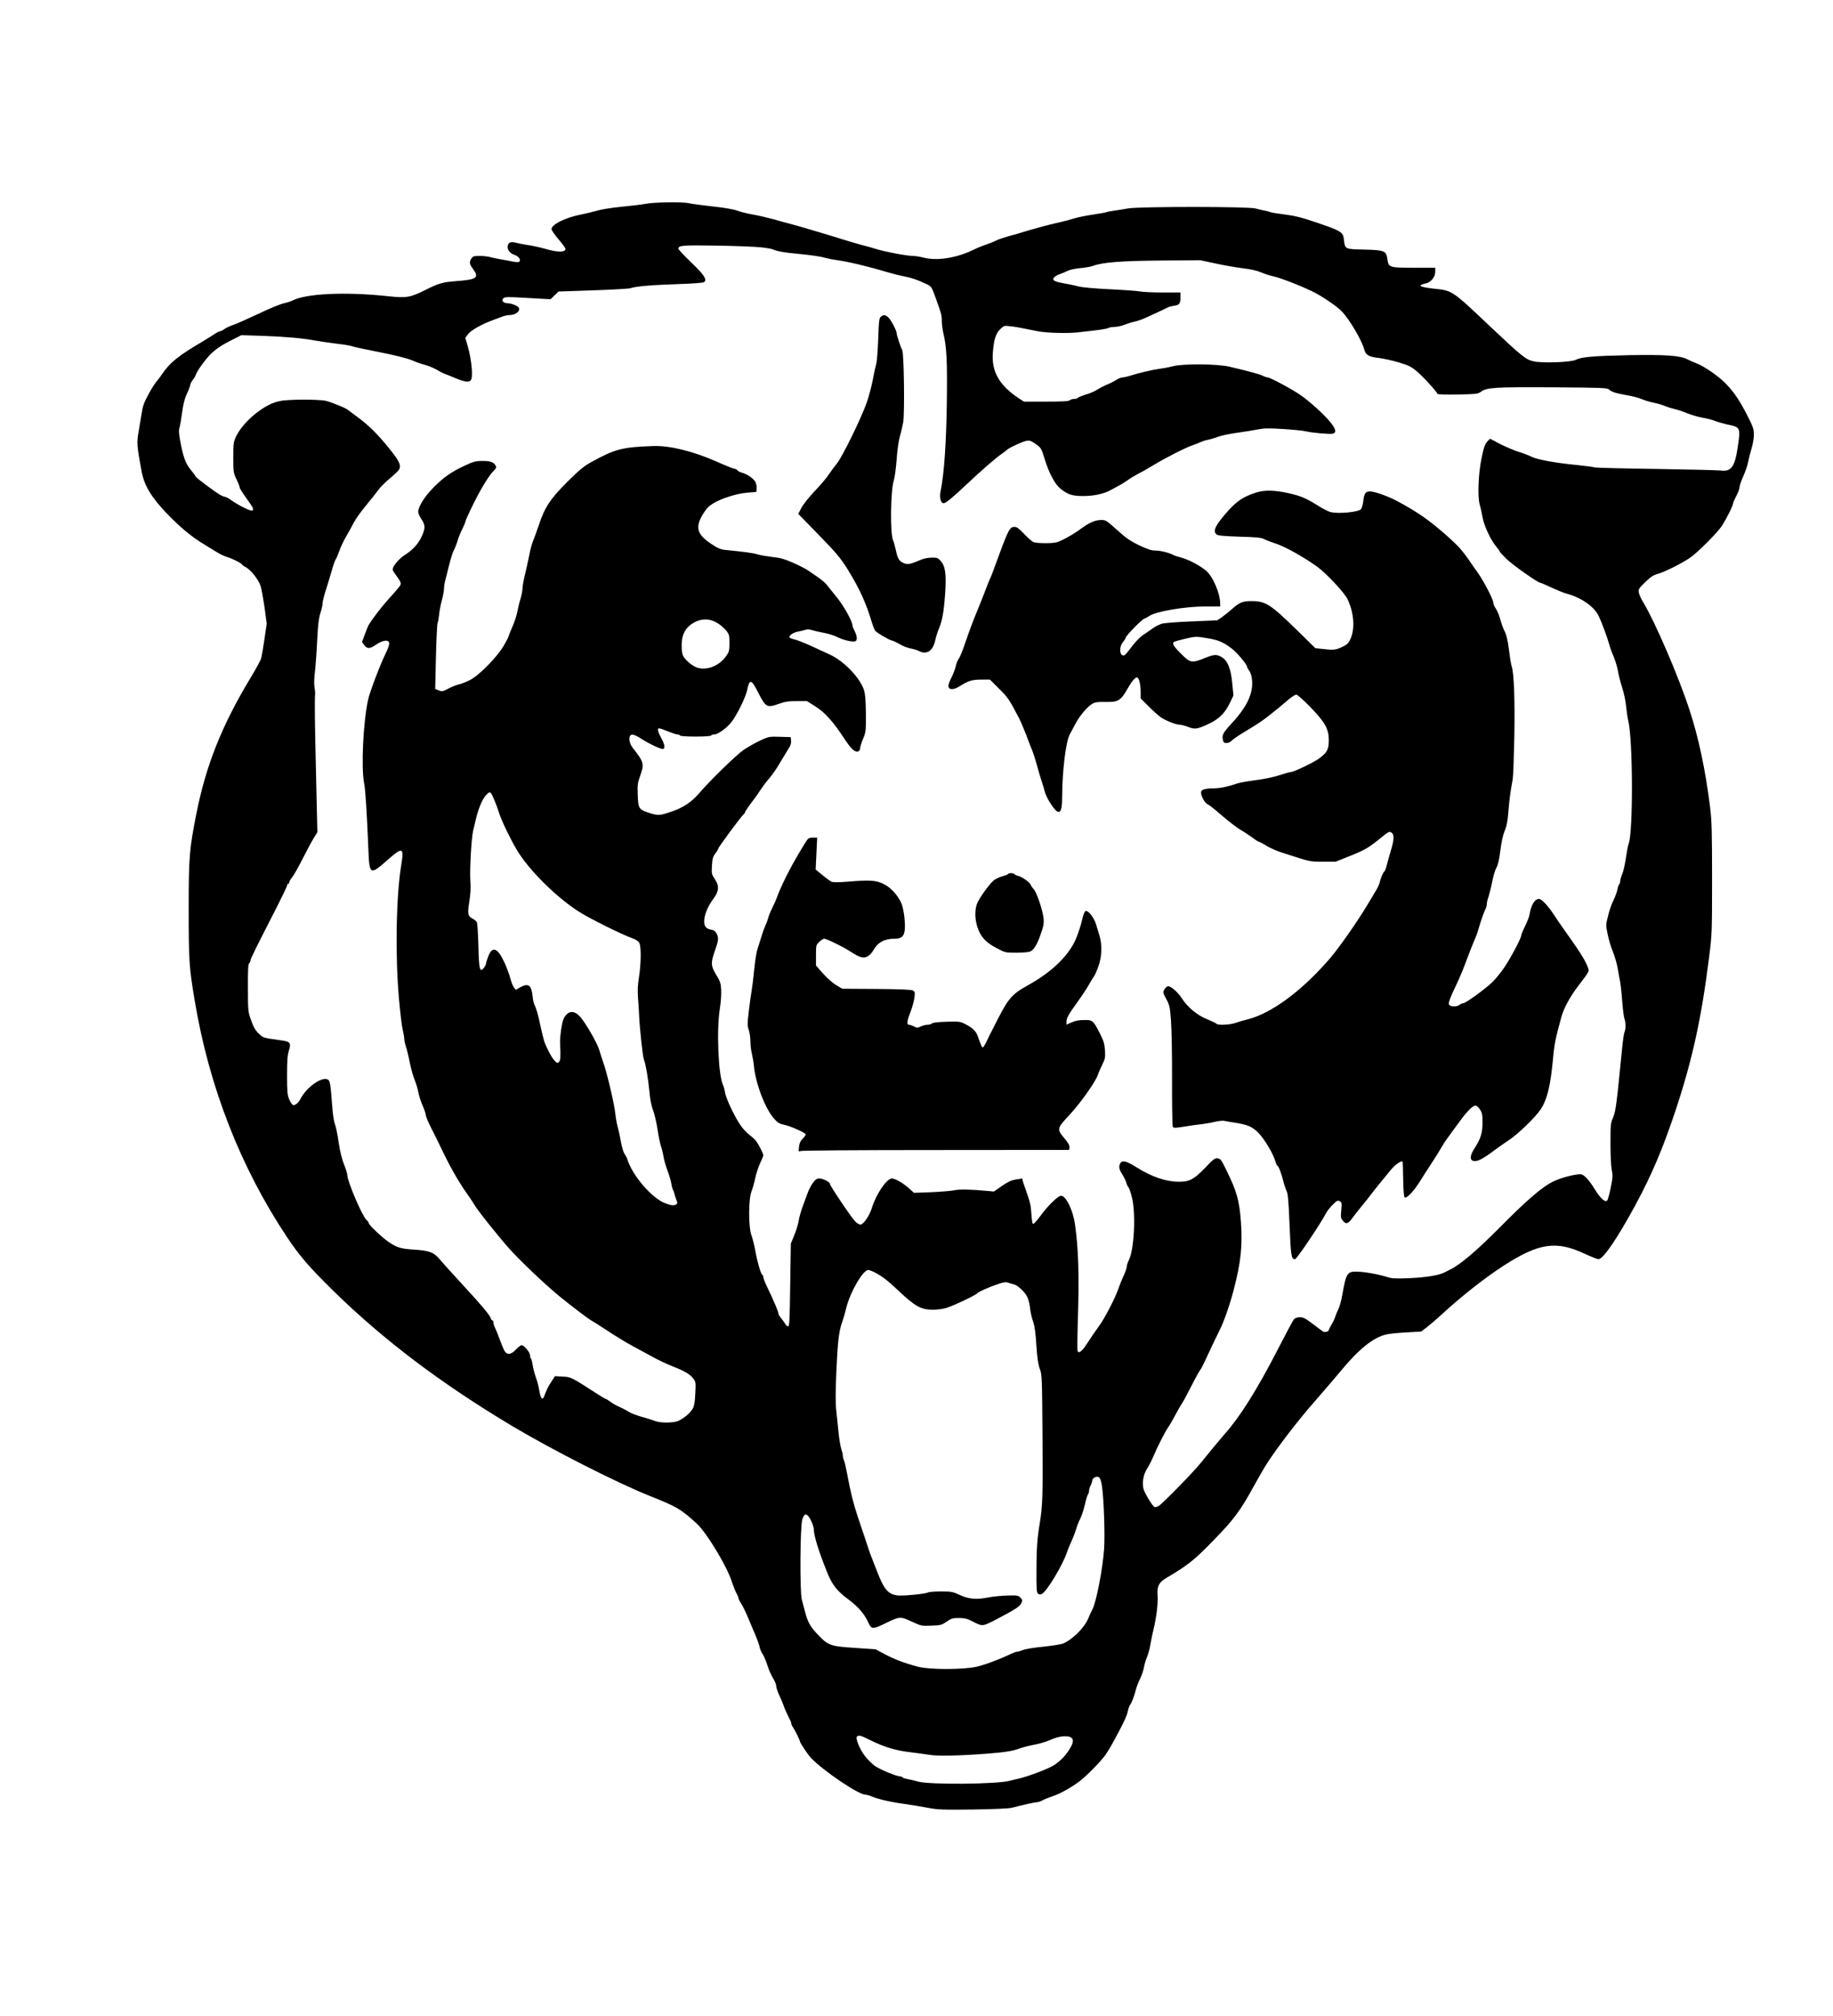 <?xml version="1.0" encoding="UTF-8" standalone="yes"?>
<svg version="1.0" xmlns="http://www.w3.org/2000/svg" width="1364pt" height="1500pt" viewBox="0 0 1705 1875" preserveAspectRatio="xMidYMid meet">
  <g transform="translate(0,1875) scale(0.1,-0.1)" fill="#000000" stroke="none">
    <path d="M6000 16854 c-41 -8 -145 -20 -230 -28 -87 -9 -182 -24 -216 -35 -34
-10 -99 -26 -145 -35 -147 -28 -279 -93 -279 -137 0 -9 29 -52 65 -94 36 -42
65 -82 65 -89 0 -34 -70 -34 -185 -1 -48 14 -122 30 -164 36 -42 6 -93 16
-114 22 -45 13 -70 2 -75 -32 -5 -32 22 -68 63 -81 39 -13 63 -46 46 -63 -7
-7 -27 -7 -68 2 -32 6 -83 16 -113 21 -30 5 -71 13 -90 19 -19 6 -63 11 -97
11 -53 0 -64 -3 -77 -22 -22 -31 -20 -54 8 -91 68 -91 47 -107 -159 -122 -116
-9 -158 -21 -275 -80 -145 -72 -177 -78 -347 -60 -397 43 -765 26 -893 -40
-16 -8 -53 -20 -82 -26 -29 -6 -136 -50 -238 -99 -102 -48 -208 -95 -237 -104
-28 -10 -63 -26 -77 -37 -13 -10 -30 -19 -38 -19 -7 0 -36 -15 -63 -33 -28
-18 -76 -49 -109 -68 -215 -126 -296 -191 -367 -296 -18 -27 -42 -59 -55 -73
-13 -14 -46 -67 -74 -119 -42 -78 -53 -108 -64 -185 -8 -50 -20 -120 -26 -156
-19 -106 -18 -128 26 -369 25 -137 90 -245 245 -406 124 -127 226 -211 342
-280 31 -19 83 -51 114 -70 32 -20 76 -40 98 -46 43 -12 135 -58 135 -68 0 -4
16 -15 35 -25 50 -27 122 -119 140 -179 8 -27 24 -117 36 -198 l20 -149 -21
-142 c-11 -78 -25 -158 -30 -178 -5 -20 -52 -106 -104 -191 -263 -437 -411
-808 -500 -1259 -65 -330 -71 -397 -71 -885 0 -483 4 -539 56 -850 133 -799
424 -1546 856 -2196 116 -175 209 -283 434 -504 467 -457 1002 -862 1667
-1259 375 -223 967 -524 1272 -646 260 -104 289 -121 441 -259 90 -83 274
-385 323 -531 13 -41 34 -93 45 -115 12 -21 21 -44 21 -51 0 -6 11 -27 24 -47
13 -19 41 -75 61 -124 21 -48 53 -124 71 -168 19 -44 37 -95 40 -114 4 -19 17
-49 29 -66 12 -18 32 -65 44 -105 13 -40 36 -93 52 -118 16 -25 29 -57 29 -71
0 -15 13 -53 28 -86 16 -33 35 -78 42 -100 7 -22 26 -64 41 -94 16 -30 29 -60
29 -68 0 -8 8 -27 19 -41 17 -25 61 -115 61 -125 0 -13 75 -126 103 -155 116
-121 443 -342 506 -342 11 0 35 -6 53 -14 62 -27 183 -55 303 -71 66 -9 167
-26 225 -37 95 -18 135 -19 420 -16 190 3 333 9 360 16 113 29 217 52 235 52
11 0 36 8 55 19 19 10 64 28 100 40 67 22 184 89 253 145 72 58 192 182 232
240 34 50 54 85 121 211 53 100 75 148 84 190 6 27 16 56 23 63 14 18 35 71
52 137 7 28 25 74 39 102 15 29 31 77 36 105 5 29 18 73 29 98 11 25 25 77 31
115 7 39 20 104 30 145 27 109 43 245 37 317 -6 81 13 118 81 158 203 120 262
167 442 353 190 195 247 273 369 495 45 82 102 181 127 219 99 153 290 402
441 573 87 100 197 228 244 285 166 202 304 313 424 340 28 7 112 15 187 19
l137 8 53 40 c29 23 96 80 148 128 177 163 399 337 570 447 326 209 485 232
749 109 60 -28 118 -51 129 -51 45 0 177 195 347 509 148 275 252 519 366 861
158 474 244 861 316 1435 27 215 28 231 28 735 0 435 -3 538 -18 660 -43 347
-107 650 -193 911 -100 307 -322 822 -430 999 -18 30 -37 70 -40 88 -6 31 -2
38 58 97 54 52 76 67 124 80 62 18 218 96 294 148 70 48 248 226 293 292 43
65 107 191 107 212 0 8 14 39 30 70 17 31 30 67 30 81 0 13 16 60 35 102 20
43 40 104 46 136 6 31 20 87 31 123 12 36 21 93 22 126 0 54 -6 72 -58 175
-73 143 -122 217 -200 299 -67 70 -202 164 -276 192 -26 10 -65 27 -86 38 -67
35 -207 44 -544 38 -332 -7 -441 -17 -492 -43 -43 -23 -313 -33 -395 -14 -69
15 -110 48 -395 317 -364 345 -357 340 -526 358 -142 16 -165 30 -78 50 46 10
86 60 86 106 l0 39 -198 0 c-231 0 -236 2 -247 80 -11 78 -26 84 -217 89 -181
4 -177 2 -188 96 -7 66 -26 78 -252 155 -145 49 -208 64 -302 76 -66 8 -124
18 -130 21 -6 4 -28 10 -51 14 -22 4 -60 13 -85 20 -65 19 -1071 19 -1185 1
-44 -8 -105 -17 -137 -22 -31 -4 -60 -10 -65 -13 -4 -3 -60 -12 -123 -22 -63
-9 -143 -25 -177 -36 -34 -11 -110 -31 -170 -44 -59 -13 -169 -42 -243 -64
-74 -23 -167 -50 -207 -60 -39 -11 -89 -28 -110 -39 -21 -11 -63 -27 -93 -37
-30 -10 -77 -29 -105 -43 -160 -80 -346 -111 -473 -78 -35 9 -80 16 -101 16
-57 0 -257 38 -341 64 -41 13 -97 29 -125 35 -27 7 -106 30 -175 51 -155 49
-415 126 -495 147 -33 8 -105 28 -160 44 -55 15 -142 35 -193 44 -52 9 -116
25 -144 36 -32 12 -115 27 -228 39 -98 11 -198 24 -222 30 -62 14 -320 10
-408 -6z m1078 -404 c50 -5 100 -14 110 -19 32 -16 111 -31 229 -41 128 -12
221 -26 268 -40 17 -5 64 -14 105 -20 93 -12 298 -61 445 -106 61 -18 139 -38
175 -44 66 -12 129 -34 210 -73 44 -21 46 -25 83 -127 55 -152 57 -160 57
-215 0 -27 7 -77 14 -110 32 -134 38 -261 33 -648 -5 -375 -25 -666 -58 -825
-12 -60 1 -112 29 -112 19 0 80 50 218 180 129 122 269 244 324 281 21 14 45
33 53 41 9 8 54 31 100 51 95 41 102 41 173 -11 36 -26 43 -39 67 -118 41
-137 97 -244 149 -287 69 -56 110 -70 213 -70 103 0 198 21 265 60 25 14 59
33 75 41 17 8 50 30 75 47 25 18 68 44 97 59 29 14 94 51 145 82 108 66 305
166 363 184 22 7 52 19 68 27 15 7 46 18 70 22 23 5 67 18 97 29 31 12 110 28
175 37 66 9 153 23 193 31 61 12 102 13 240 4 92 -6 185 -15 207 -21 56 -14
226 -29 253 -22 36 9 27 46 -27 111 -61 73 -190 190 -273 247 -79 55 -284 165
-306 165 -9 0 -30 7 -45 15 -27 14 -121 40 -307 84 -115 28 -442 30 -535 4
-33 -9 -87 -19 -120 -23 -62 -8 -196 -39 -276 -65 -26 -8 -56 -15 -68 -15 -12
0 -39 -11 -61 -25 -22 -14 -62 -34 -89 -44 -26 -11 -64 -31 -84 -44 -20 -14
-68 -35 -106 -46 -39 -12 -73 -26 -76 -31 -3 -6 -19 -10 -34 -10 -15 0 -33 -6
-39 -12 -10 -10 -68 -13 -221 -13 l-207 0 -45 29 c-184 122 -257 249 -244 425
9 122 27 180 69 220 34 33 37 34 93 27 32 -3 92 -13 133 -22 41 -8 95 -19 120
-24 80 -16 272 -22 375 -11 209 23 266 31 285 41 10 5 37 10 59 10 22 0 63 9
91 20 28 11 72 25 98 30 26 6 70 21 97 34 28 13 82 38 120 55 39 18 78 37 88
42 10 6 35 12 54 15 52 6 63 20 63 75 l0 49 -164 0 c-90 0 -186 4 -214 10 -27
5 -154 14 -280 20 -141 7 -253 17 -289 26 -32 9 -93 22 -137 29 -94 17 -114
30 -90 56 9 10 33 24 53 30 20 7 52 20 71 30 19 10 71 21 115 25 44 4 98 13
120 21 93 34 262 47 635 50 l365 3 140 -30 c77 -17 192 -37 255 -45 76 -9 134
-22 170 -38 30 -13 82 -30 115 -37 72 -15 305 -108 395 -157 91 -50 199 -126
239 -167 72 -74 187 -268 210 -354 15 -55 40 -70 142 -82 46 -6 130 -25 186
-42 85 -26 112 -39 160 -80 60 -50 193 -196 193 -211 0 -5 84 -8 188 -6 177 4
189 5 219 27 55 39 129 43 665 40 457 -3 508 -5 524 -20 27 -24 60 -34 164
-53 52 -8 114 -25 139 -36 25 -11 76 -27 113 -34 38 -8 85 -22 105 -31 21 -9
63 -22 93 -29 30 -7 83 -25 118 -40 34 -14 97 -32 140 -40 42 -7 95 -21 116
-30 22 -9 72 -23 110 -32 126 -26 127 -27 100 -210 -27 -184 -60 -230 -156
-219 -29 4 -303 10 -609 15 -306 4 -560 11 -566 14 -6 4 -78 13 -161 22 -208
20 -375 51 -430 79 -26 13 -78 33 -117 44 -38 12 -114 44 -168 71 l-97 51 -21
-21 c-27 -27 -37 -56 -60 -169 -28 -139 -36 -350 -16 -420 9 -30 21 -84 27
-120 13 -77 75 -210 125 -270 19 -23 35 -45 35 -49 0 -4 28 -35 63 -69 57 -56
292 -222 315 -222 5 0 52 -20 103 -44 52 -24 114 -50 139 -56 140 -38 258
-120 301 -210 28 -58 77 -191 95 -255 9 -33 29 -89 45 -125 15 -36 32 -94 38
-127 5 -34 23 -104 39 -155 17 -51 33 -129 37 -173 4 -44 13 -105 20 -135 44
-175 47 -1037 4 -1147 -6 -15 -17 -75 -26 -133 -8 -58 -23 -125 -34 -149 -10
-24 -19 -54 -19 -67 0 -12 -4 -25 -9 -28 -5 -4 -12 -24 -16 -46 -4 -22 -20
-67 -36 -100 -17 -32 -40 -98 -51 -146 -22 -85 -22 -88 -4 -173 9 -47 31 -120
48 -161 17 -41 37 -109 44 -150 7 -41 17 -97 23 -125 5 -27 15 -111 20 -186 6
-75 15 -148 21 -163 13 -34 13 -102 0 -125 -5 -10 -16 -88 -24 -172 -49 -501
-57 -561 -81 -620 -24 -55 -25 -69 -25 -246 0 -107 5 -212 12 -245 11 -51 9
-71 -10 -165 -12 -59 -27 -112 -33 -118 -19 -19 -63 20 -115 105 -55 90 -103
140 -133 140 -59 0 -185 -34 -256 -69 -104 -51 -248 -176 -510 -441 -192 -194
-356 -334 -443 -375 -20 -10 -48 -24 -62 -31 -50 -25 -179 -45 -326 -51 -125
-5 -159 -3 -201 11 -74 24 -209 49 -280 50 -92 2 -102 -13 -138 -219 -9 -49
-24 -106 -34 -125 -10 -19 -24 -53 -31 -75 -7 -22 -24 -57 -37 -77 -12 -21
-23 -42 -23 -47 0 -14 -37 -24 -52 -15 -7 5 -50 36 -96 71 -68 52 -89 63 -121
63 -24 0 -44 -7 -55 -18 -9 -11 -78 -140 -154 -288 -186 -361 -345 -616 -486
-775 -50 -57 -143 -169 -223 -269 -69 -87 -356 -380 -394 -404 -14 -9 -32 -14
-40 -11 -19 7 -94 132 -103 170 -15 61 0 137 39 196 13 20 36 65 51 100 38 91
113 238 139 274 12 16 43 70 69 119 26 48 52 93 57 100 5 6 20 31 33 56 79
154 129 247 140 260 7 8 25 42 40 75 56 120 118 251 143 300 36 70 94 236 127
365 68 259 84 411 69 632 -15 202 -38 287 -132 478 -50 104 -59 115 -85 118
-25 3 -40 -8 -115 -87 -103 -107 -146 -131 -241 -131 -125 0 -255 44 -401 136
-91 57 -132 67 -149 35 -16 -31 -12 -54 20 -104 16 -26 33 -59 36 -75 4 -15
12 -34 20 -42 7 -8 22 -52 33 -97 37 -146 21 -486 -29 -582 -11 -22 -20 -51
-20 -63 0 -13 -14 -52 -31 -88 -17 -36 -39 -92 -50 -125 -25 -73 -123 -263
-168 -325 -43 -60 -95 -135 -132 -193 -37 -56 -66 -76 -76 -51 -3 9 -2 143 3
298 13 407 5 657 -27 881 -18 129 -84 265 -129 265 -28 0 -124 -93 -192 -187
-39 -53 -65 -80 -71 -74 -5 5 -11 49 -14 98 -4 70 -13 110 -44 195 -21 59 -39
112 -39 118 0 5 -1 10 -2 10 -2 0 -29 -4 -60 -9 -44 -8 -74 -22 -130 -61 l-73
-51 -65 6 c-152 14 -254 16 -302 6 -27 -6 -123 -14 -213 -18 l-164 -6 -51 46
c-53 47 -123 87 -155 87 -47 0 -146 -145 -185 -273 -22 -71 -75 -150 -104
-155 -10 -2 -31 9 -48 25 -33 31 -238 335 -238 352 0 18 -63 51 -97 51 -27 0
-38 -8 -62 -41 -17 -22 -37 -62 -46 -87 -9 -26 -30 -82 -46 -124 -16 -42 -34
-105 -40 -139 -5 -34 -24 -97 -42 -138 l-31 -76 -6 -385 c-4 -320 -7 -385 -19
-385 -8 0 -19 9 -25 20 -6 11 -23 35 -38 53 -16 18 -28 40 -28 49 0 16 -47
126 -106 248 -19 39 -34 78 -34 87 0 9 -4 20 -10 23 -14 9 -47 123 -65 226 -9
50 -25 113 -35 140 -29 74 -29 335 0 409 11 28 27 84 35 125 9 41 29 103 45
137 17 35 30 68 30 74 0 15 -39 93 -63 127 -11 16 -38 42 -60 58 -23 16 -59
53 -80 82 -53 69 -145 260 -153 317 -4 25 -11 54 -17 65 -45 86 -64 513 -31
718 9 56 14 133 12 171 -3 62 -9 80 -46 140 -51 85 -52 110 -12 226 34 95 36
119 15 159 -10 20 -25 31 -49 35 -49 9 -66 30 -66 80 0 55 33 137 83 204 55
73 59 121 17 185 -31 46 -32 51 -28 126 4 65 9 84 31 113 15 19 27 40 27 45 0
12 215 303 236 319 8 6 14 16 14 21 0 5 25 43 56 84 32 41 73 99 92 129 19 30
55 77 80 105 24 27 69 92 99 145 31 52 67 111 80 132 17 25 23 47 21 70 l-3
33 -102 3 c-99 3 -103 2 -185 -36 -45 -21 -114 -61 -153 -87 -70 -49 -312
-285 -413 -403 -71 -82 -148 -134 -260 -171 -108 -37 -122 -37 -206 -10 -94
31 -100 41 -104 166 -4 94 -1 113 23 180 39 107 34 128 -69 257 -39 50 -43
119 -8 124 14 2 47 -12 85 -37 79 -51 193 -104 207 -96 18 11 11 47 -20 102
-16 29 -30 62 -30 74 0 23 6 22 104 -17 33 -13 67 -24 77 -24 10 0 21 -4 24
-10 4 -6 63 -10 145 -10 82 0 141 4 145 10 3 6 16 10 29 10 32 0 109 54 154
108 51 61 136 232 151 302 23 111 39 107 106 -26 66 -130 80 -138 185 -101 62
22 93 27 171 27 l95 0 79 -50 c90 -57 165 -141 271 -303 63 -95 97 -126 128
-114 9 4 16 15 16 26 0 12 12 51 27 88 27 65 28 75 27 233 -1 123 -5 179 -17
220 -34 113 -186 272 -317 332 -36 17 -117 54 -180 83 -63 29 -132 55 -152 59
-21 4 -40 12 -44 18 -10 15 34 46 76 54 19 3 50 10 68 16 23 7 42 6 65 -2 18
-6 66 -17 109 -25 42 -8 99 -25 127 -40 56 -28 142 -48 166 -39 21 8 19 47 -5
94 -11 22 -20 44 -20 50 0 39 -79 182 -143 261 -40 49 -82 102 -95 119 -13 16
-47 46 -75 66 -29 19 -71 49 -94 65 -24 17 -89 50 -145 75 -81 35 -121 47
-193 54 -49 6 -111 16 -137 24 -41 13 -122 24 -304 42 -41 4 -69 16 -130 57
-131 87 -149 152 -77 273 33 54 55 77 96 102 80 48 219 92 317 100 l85 7 3 32
c2 17 -4 45 -12 62 -17 31 -81 75 -128 86 -15 4 -32 13 -39 21 -6 8 -18 14
-26 14 -9 0 -86 31 -172 69 -212 94 -431 148 -581 143 -292 -10 -357 -26 -585
-152 -64 -35 -108 -72 -221 -184 -157 -158 -206 -231 -263 -402 -17 -50 -39
-112 -50 -138 -11 -25 -28 -83 -36 -129 -9 -45 -27 -127 -40 -182 -14 -56 -25
-117 -25 -137 0 -20 -9 -64 -19 -99 -11 -35 -24 -90 -30 -122 -6 -31 -26 -94
-46 -138 -19 -44 -35 -84 -35 -88 0 -5 -19 -42 -42 -82 -61 -107 -232 -281
-318 -324 -36 -18 -81 -36 -100 -39 -19 -4 -62 -21 -96 -38 -57 -30 -63 -31
-94 -18 l-32 13 7 301 c4 166 11 306 15 311 4 6 10 39 14 75 3 36 15 98 26
138 11 39 20 89 20 110 0 21 7 62 16 92 8 30 24 93 35 138 11 46 29 102 40
124 12 23 28 64 36 92 8 28 28 77 44 108 16 32 29 64 29 71 0 7 34 82 76 166
74 149 145 264 191 308 19 19 22 27 13 43 -17 32 -51 44 -125 43 -62 0 -82 -6
-168 -46 -126 -59 -203 -115 -297 -213 -76 -80 -130 -169 -130 -214 0 -14 14
-45 30 -69 37 -55 38 -82 1 -163 -29 -65 -84 -124 -158 -171 -42 -27 -89 -77
-106 -114 -7 -17 -6 -28 7 -45 66 -91 69 -98 59 -121 -6 -12 -50 -64 -98 -116
-70 -77 -153 -183 -197 -255 -4 -6 -19 -44 -34 -84 l-27 -73 20 -27 c28 -38
52 -38 111 3 66 45 122 49 122 10 0 -14 -14 -53 -30 -86 -48 -94 -152 -367
-167 -439 -45 -209 -65 -629 -36 -775 12 -58 25 -268 39 -608 10 -248 14 -250
184 -100 135 119 149 113 122 -52 -48 -291 -57 -842 -21 -1245 11 -124 26
-251 34 -283 8 -32 15 -71 15 -87 0 -15 7 -47 15 -70 8 -24 25 -91 36 -149 12
-58 32 -132 46 -164 13 -33 29 -84 34 -115 6 -32 24 -87 40 -124 16 -36 29
-75 29 -87 0 -11 20 -59 44 -108 25 -48 81 -162 125 -253 71 -147 154 -289
238 -404 15 -22 34 -51 42 -65 26 -48 228 -302 335 -421 105 -116 325 -324
462 -437 113 -92 267 -209 294 -223 14 -7 82 -50 151 -96 69 -46 173 -109 230
-140 57 -31 143 -78 192 -104 48 -27 129 -65 180 -85 118 -47 166 -75 196
-116 23 -30 24 -37 18 -141 -4 -86 -10 -115 -27 -143 -25 -41 -84 -89 -134
-110 -46 -19 -166 -19 -212 0 -20 8 -76 26 -125 39 -49 14 -102 34 -117 45
-15 10 -54 31 -85 45 -31 13 -72 36 -90 50 -19 14 -37 26 -42 26 -4 0 -40 21
-81 48 -241 155 -243 157 -320 160 l-72 4 -36 -55 c-20 -30 -44 -75 -52 -101
-9 -25 -20 -48 -24 -51 -13 -8 -26 23 -35 79 -4 28 -17 79 -30 115 -13 36 -27
90 -31 119 -4 29 -11 55 -15 58 -5 3 -9 16 -9 29 0 29 -55 95 -78 95 -9 0 -33
-18 -53 -40 -43 -47 -80 -53 -104 -17 -8 13 -29 61 -45 106 -17 46 -37 96 -45
112 -8 15 -15 37 -15 49 0 11 -4 20 -9 20 -5 0 -13 9 -16 20 -10 32 -88 124
-267 318 -90 97 -182 200 -206 228 -56 68 -98 84 -242 93 -123 8 -159 19 -237
72 -59 41 -183 158 -183 174 0 7 -10 20 -22 31 -40 36 -178 360 -178 419 0 13
-14 56 -30 96 -20 50 -37 118 -50 205 -10 73 -26 149 -35 170 -9 22 -20 93
-25 169 -16 207 -20 234 -41 246 -56 29 -197 -71 -254 -180 -19 -38 -52 -64
-70 -57 -8 3 -24 26 -35 52 -17 40 -20 69 -20 224 0 139 4 189 17 230 22 68
12 83 -58 93 -184 26 -180 25 -216 59 -41 39 -54 62 -84 148 -21 59 -23 84
-23 282 -1 161 2 220 11 229 7 7 13 20 13 28 1 16 44 104 239 484 55 109 101
204 101 212 0 8 5 15 10 15 6 0 10 6 10 14 0 8 12 29 26 46 15 17 60 97 101
178 41 81 88 168 105 194 l30 48 -12 522 c-12 486 -14 698 -9 766 1 15 -2 44
-6 66 -5 21 -3 80 4 135 6 53 16 184 21 291 7 147 15 211 30 258 11 35 20 74
20 87 0 23 18 93 46 175 8 25 26 85 40 134 13 49 30 96 36 103 6 7 21 43 34
79 12 36 40 95 62 132 22 37 54 95 71 129 17 34 70 108 117 164 47 57 98 121
114 144 15 22 62 69 105 105 42 35 81 72 86 81 23 43 6 79 -101 211 -99 122
-179 201 -281 277 -46 34 -90 66 -97 72 -20 16 -149 69 -200 81 -62 15 -351
15 -425 -1 -72 -14 -133 -45 -214 -105 -86 -65 -161 -150 -195 -221 -27 -57
-28 -67 -28 -200 0 -135 1 -142 30 -203 17 -35 30 -70 30 -77 0 -7 25 -47 55
-89 71 -99 77 -110 64 -123 -12 -12 -130 46 -203 99 -22 15 -46 28 -54 28 -8
0 -31 10 -51 22 -53 32 -221 158 -221 166 0 4 -20 32 -45 62 -50 60 -71 120
-100 275 -12 67 -13 98 -5 120 5 17 16 80 24 140 11 81 23 127 45 175 17 36
31 73 31 82 0 9 11 29 23 45 13 15 27 39 30 53 4 14 35 63 71 110 71 95 131
143 266 210 l85 43 185 -6 c219 -8 386 -22 490 -42 41 -8 132 -21 202 -30 70
-8 138 -19 150 -24 13 -6 129 -31 258 -56 151 -30 258 -57 300 -75 36 -16 91
-35 123 -43 31 -8 78 -28 105 -43 26 -16 61 -34 77 -40 17 -6 64 -25 107 -43
82 -33 117 -38 136 -19 25 25 10 190 -29 325 l-21 71 27 36 c27 36 130 93 235
131 25 9 61 23 80 30 19 8 49 14 67 15 61 0 108 38 87 71 -10 16 -69 39 -102
39 -40 0 -61 25 -40 46 14 14 39 14 227 3 l212 -12 37 36 37 36 322 11 c177 6
334 15 348 20 44 17 198 30 442 38 151 5 237 12 244 19 26 26 -3 69 -122 183
-65 63 -119 120 -119 127 0 31 35 34 355 29 176 -3 362 -10 413 -16z m-402
-3496 c26 -16 61 -46 78 -67 29 -36 31 -45 31 -117 0 -71 -3 -82 -30 -121 -62
-88 -173 -135 -263 -110 -47 13 -115 68 -138 112 -16 32 -18 128 -4 180 17 59
52 101 110 132 73 38 145 35 216 -9z m-2079 -1641 c14 -32 35 -89 47 -128 24
-74 104 -239 164 -340 111 -186 369 -442 581 -576 100 -63 385 -205 491 -244
36 -13 59 -28 67 -45 18 -35 16 -193 -3 -314 -12 -75 -15 -126 -9 -201 4 -55
9 -127 10 -160 5 -112 33 -380 44 -407 18 -47 39 -171 51 -293 7 -81 19 -140
35 -181 13 -34 31 -113 41 -175 9 -63 23 -132 31 -154 8 -22 19 -66 24 -97 5
-32 22 -93 38 -135 16 -43 33 -98 36 -123 4 -25 11 -49 15 -55 4 -5 10 -21 13
-35 3 -14 11 -40 18 -58 12 -28 12 -34 -1 -42 -22 -14 -44 -12 -102 10 -124
46 -306 258 -353 410 -4 13 -16 36 -26 50 -10 14 -25 65 -34 114 -8 49 -22
111 -30 139 -8 27 -17 79 -21 116 -7 82 -77 382 -111 476 -13 39 -31 92 -38
118 -19 67 -132 262 -181 314 -58 62 -112 55 -151 -20 -16 -32 -37 -174 -33
-232 6 -121 4 -155 -10 -170 -14 -14 -19 -13 -42 12 -28 29 -77 123 -97 183
-6 20 -22 85 -35 145 -22 105 -38 159 -57 197 -5 10 -12 43 -15 75 -11 103
-40 123 -116 81 l-40 -23 -18 22 c-9 12 -24 50 -33 85 -9 35 -34 102 -56 150
-63 135 -113 153 -150 52 -12 -30 -21 -61 -21 -68 0 -8 -9 -24 -19 -37 -38
-47 -46 -16 -51 204 -3 111 -9 210 -14 220 -5 10 -21 24 -37 32 -48 25 -52 44
-34 158 12 73 15 129 10 197 -7 102 10 399 26 465 6 22 15 60 20 85 25 110 62
204 97 242 41 45 44 43 79 -39z m3536 -4394 c70 -36 124 -77 220 -168 161
-152 212 -180 323 -181 39 0 95 7 125 16 64 19 270 116 291 138 17 17 114 59
202 88 44 15 65 17 85 9 14 -5 39 -12 54 -16 16 -3 50 -27 75 -53 49 -49 65
-89 76 -188 4 -27 15 -75 26 -106 14 -39 23 -106 30 -219 8 -121 17 -178 32
-219 20 -53 21 -76 25 -630 4 -555 1 -645 -27 -815 -22 -134 -29 -230 -29
-426 -1 -173 1 -209 14 -219 10 -9 22 -10 35 -4 45 21 192 264 233 384 8 25
29 75 46 113 17 37 35 86 42 110 6 23 22 63 35 89 14 27 34 87 45 136 11 48
25 91 30 97 5 5 9 19 9 31 0 12 7 35 15 50 8 16 15 37 15 47 0 9 11 23 25 29
38 17 54 -5 66 -88 17 -124 28 -444 19 -579 -13 -185 -72 -492 -109 -563 -11
-20 -28 -57 -38 -82 -35 -87 -146 -197 -236 -235 -18 -7 -101 -20 -184 -29
-84 -8 -169 -22 -189 -31 -20 -8 -43 -15 -52 -15 -9 0 -34 -9 -57 -20 -106
-51 -248 -104 -325 -121 -125 -27 -437 -27 -541 1 -126 33 -219 69 -308 116
l-86 46 -191 13 c-230 15 -250 22 -346 123 -70 72 -96 118 -121 218 -9 33 -22
82 -29 109 -19 74 -16 682 5 745 20 63 44 61 80 -9 15 -30 27 -68 27 -85 0
-56 45 -202 121 -391 48 -122 92 -179 203 -261 88 -65 147 -134 182 -211 29
-67 41 -67 160 -9 133 65 138 65 244 16 89 -41 93 -42 183 -38 86 3 95 5 142
37 45 31 57 34 115 34 52 0 77 -6 125 -31 96 -49 91 -49 222 18 178 93 221
121 234 153 11 25 9 31 -10 50 -20 20 -31 22 -119 19 -53 -1 -135 -9 -181 -18
-109 -22 -182 -15 -267 25 -61 28 -75 31 -171 31 -57 0 -113 -4 -123 -10 -27
-14 -249 -35 -291 -26 -83 15 -120 62 -184 231 -15 39 -36 93 -47 120 -11 28
-27 70 -34 95 -15 46 -24 74 -94 281 -42 125 -69 233 -100 402 -11 59 -24 116
-30 127 -5 10 -10 29 -10 42 0 13 -7 41 -15 64 -7 22 -19 90 -25 150 -6 60
-15 152 -21 204 -8 68 -8 167 0 351 12 287 24 389 53 469 11 30 29 91 39 135
37 150 156 355 206 355 7 0 33 -10 56 -21z m-36 -4353 c127 -63 233 -95 369
-111 65 -8 148 -19 184 -25 69 -12 283 -8 525 11 173 13 250 26 310 49 28 10
87 26 132 34 45 8 113 28 152 45 44 20 90 32 124 34 92 4 110 -33 56 -119 -41
-65 -83 -108 -144 -149 -50 -33 -250 -109 -335 -127 -25 -5 -59 -13 -75 -18
-109 -33 -760 -39 -860 -7 -27 8 -69 18 -92 22 -24 4 -45 11 -49 16 -3 5 -12
9 -21 9 -33 0 -190 65 -236 98 -26 19 -68 60 -93 93 -50 66 -91 169 -71 181
20 13 33 9 124 -36z"/>
    <path d="M8195 15806 c-17 -13 -20 -33 -26 -207 -4 -107 -12 -210 -18 -230 -6
-20 -20 -85 -31 -144 -11 -59 -36 -155 -56 -213 -46 -137 -230 -513 -279 -572
-21 -25 -54 -70 -74 -100 -19 -30 -78 -100 -131 -155 -54 -57 -108 -125 -125
-157 l-30 -57 160 -164 c197 -201 235 -246 312 -372 103 -170 162 -301 213
-474 11 -35 25 -69 31 -77 18 -21 120 -81 153 -90 16 -4 50 -20 75 -35 25 -16
70 -33 98 -39 29 -5 66 -16 82 -25 72 -37 131 3 151 103 7 31 21 77 32 102 32
74 47 156 59 323 13 187 3 261 -42 311 -24 28 -33 31 -83 30 -32 0 -74 -8
-103 -21 -88 -38 -118 -44 -149 -33 -49 19 -63 39 -80 119 -9 42 -21 84 -26
94 -29 57 -25 462 6 560 9 27 20 112 26 190 5 81 18 174 30 217 12 41 25 100
31 130 15 79 8 649 -9 675 -13 23 -52 138 -52 157 0 24 -49 118 -74 143 -29
28 -44 31 -71 11z"/>
    <path d="M11673 14166 c-128 -42 -197 -96 -314 -243 -62 -78 -74 -118 -42
-144 12 -10 67 -15 212 -20 153 -4 203 -9 226 -21 17 -9 62 -27 100 -39 95
-30 262 -123 398 -220 85 -61 256 -245 283 -304 60 -130 69 -276 24 -370 -19
-40 -32 -51 -79 -73 -59 -27 -77 -29 -181 -17 l-65 7 -175 172 c-247 240 -288
266 -422 266 -80 0 -111 -13 -183 -78 -27 -24 -68 -57 -91 -73 l-42 -28 -238
-10 c-132 -5 -256 -15 -276 -21 -20 -6 -59 -25 -85 -43 -26 -19 -69 -48 -95
-65 -25 -18 -69 -63 -97 -101 -66 -88 -76 -97 -96 -81 -24 20 -19 84 10 118
14 17 25 34 25 40 0 17 149 170 173 178 12 4 33 15 47 25 56 42 333 89 518 89
l142 0 0 25 c0 96 -69 257 -133 309 -60 49 -163 103 -228 120 -31 8 -65 19
-75 25 -40 21 -120 41 -166 41 -38 0 -72 11 -152 49 -83 40 -122 67 -206 143
-100 90 -105 93 -150 92 -54 0 -113 -27 -188 -83 -66 -50 -188 -117 -227 -125
-57 -12 -190 -9 -215 4 -14 7 -52 41 -85 76 -44 47 -67 64 -86 64 -50 0 -57
-15 -201 -410 -13 -36 -27 -70 -31 -76 -3 -6 -20 -47 -36 -90 -16 -44 -54
-140 -85 -214 -31 -74 -77 -197 -102 -272 -25 -75 -54 -148 -64 -161 -11 -13
-24 -46 -30 -73 -6 -27 -24 -75 -41 -107 -17 -32 -29 -68 -27 -80 5 -35 50
-34 106 2 78 50 115 61 201 61 l79 0 73 -73 c98 -97 104 -106 201 -292 16 -30
70 -163 90 -220 6 -16 19 -50 30 -75 10 -25 29 -85 43 -135 13 -49 33 -117 44
-150 11 -33 25 -78 30 -100 6 -22 26 -65 45 -95 85 -136 116 -121 116 53 1
238 34 511 71 578 8 14 30 57 51 95 41 79 116 167 162 191 23 13 54 17 121 15
118 -2 140 12 206 128 36 64 67 100 85 100 18 0 34 -64 34 -135 l0 -60 73 -73
c39 -39 90 -85 112 -101 45 -32 144 -71 180 -71 13 0 48 -9 76 -20 63 -25 85
-22 194 29 95 45 152 102 197 198 l31 65 -11 114 c-12 136 -45 215 -103 246
-46 24 -65 23 -153 -12 -118 -48 -135 -45 -210 30 -77 75 -97 107 -76 120 8 5
57 19 109 31 92 21 97 21 195 5 109 -18 152 -36 234 -98 49 -37 142 -148 142
-170 0 -5 9 -21 19 -34 11 -14 23 -49 26 -77 16 -127 -40 -252 -180 -405 -89
-97 -100 -116 -90 -162 5 -25 12 -30 34 -30 15 0 36 9 46 20 10 11 50 40 89
64 161 98 184 113 234 151 29 22 80 63 113 90 33 28 81 67 105 88 25 20 53 37
62 37 10 0 67 -51 128 -113 138 -142 174 -205 174 -309 0 -86 -14 -113 -82
-166 -52 -40 -243 -132 -273 -132 -8 0 -57 -14 -107 -30 -55 -18 -146 -37
-223 -46 -71 -9 -148 -23 -170 -31 -72 -26 -149 -43 -210 -44 -90 -2 -119 -11
-123 -36 -4 -30 34 -102 61 -112 12 -5 72 -52 132 -105 61 -52 138 -112 172
-132 35 -20 86 -54 115 -75 28 -22 56 -39 62 -39 6 0 35 -16 65 -35 30 -19 95
-48 145 -64 276 -89 253 -84 381 -84 l120 0 130 52 c144 58 175 76 288 168 74
60 80 63 100 50 28 -19 26 -65 -9 -179 -14 -46 -30 -103 -36 -128 -6 -25 -14
-47 -18 -50 -13 -9 -37 -64 -45 -100 -4 -19 -18 -53 -32 -75 -13 -22 -48 -79
-76 -127 -94 -159 -270 -411 -358 -513 -258 -299 -540 -508 -764 -565 -41 -10
-95 -26 -120 -35 -49 -16 -160 -21 -169 -6 -3 5 -42 23 -87 42 -92 36 -184
113 -238 198 -36 56 -104 114 -128 109 -10 -2 -24 -16 -33 -31 -14 -26 -13
-30 18 -87 30 -55 34 -71 44 -197 6 -77 11 -325 10 -558 -1 -231 3 -426 7
-434 8 -12 23 -12 108 2 54 9 125 19 158 22 33 4 88 13 123 22 35 8 76 13 90
9 15 -3 65 -12 112 -19 113 -19 151 -37 208 -95 53 -55 137 -195 154 -259 7
-24 15 -43 19 -43 10 0 37 -69 55 -140 8 -35 23 -78 31 -95 13 -23 19 -93 28
-317 12 -289 16 -318 51 -318 16 0 240 333 289 429 9 18 37 53 61 77 39 39 47
43 65 33 20 -10 21 -16 15 -84 -6 -67 -5 -75 17 -100 29 -34 48 -27 92 35 17
23 53 69 80 102 28 33 68 84 90 113 22 29 60 77 85 107 25 30 68 82 95 116 40
48 85 82 111 82 2 0 5 -75 6 -167 2 -115 7 -168 15 -170 20 -7 81 57 134 140
28 45 82 129 120 187 38 58 78 123 90 145 12 22 37 60 56 85 18 25 66 90 106
145 78 107 130 158 155 153 9 -2 27 -18 39 -37 19 -29 23 -47 23 -117 0 -99
-17 -155 -72 -239 -49 -75 -50 -118 -3 -123 33 -3 90 28 190 104 33 25 91 65
129 90 87 58 245 210 296 286 61 92 91 214 115 464 13 147 23 194 79 398 22
80 79 185 151 280 116 153 110 140 91 189 -22 60 -79 148 -221 347 -26 36 -63
90 -82 120 -61 94 -122 160 -148 160 -40 0 -74 -57 -89 -150 -3 -19 -22 -66
-41 -104 -19 -39 -35 -77 -35 -86 0 -24 -95 -204 -156 -295 -29 -44 -79 -105
-111 -137 -66 -64 -249 -198 -273 -198 -8 0 -24 -7 -34 -15 -25 -19 -80 -19
-96 0 -12 15 2 52 91 240 15 33 49 116 74 185 26 69 58 150 71 180 14 30 31
78 38 105 17 62 53 164 66 187 6 10 10 28 10 42 0 13 7 43 16 67 8 24 24 87
34 139 10 53 28 112 40 132 14 25 25 72 36 158 10 80 24 144 40 183 19 44 28
90 35 181 9 112 17 174 40 301 5 28 11 205 15 395 6 341 -3 590 -25 655 -6 17
-17 85 -25 152 -11 87 -22 135 -39 170 -14 26 -32 76 -41 111 -9 34 -27 79
-41 100 -14 20 -25 46 -25 58 0 29 -86 195 -140 272 -25 34 -59 84 -77 110
-71 104 -109 146 -216 241 -168 147 -262 213 -457 319 -85 46 -214 92 -258 92
-40 0 -53 -19 -61 -90 -4 -33 -14 -67 -22 -76 -29 -28 -216 -45 -287 -25 -18
6 -51 22 -75 36 -137 86 -181 106 -279 131 -151 37 -255 41 -345 10z"/>
    <path d="M7487 10908 c-30 -48 -95 -159 -116 -198 -4 -8 -17 -33 -29 -55 -37
-67 -99 -201 -112 -242 -7 -21 -27 -67 -45 -103 -18 -36 -35 -78 -39 -95 -4
-16 -15 -48 -26 -70 -10 -22 -28 -71 -39 -110 -12 -38 -29 -92 -38 -120 -8
-27 -21 -111 -28 -186 -7 -74 -18 -162 -24 -195 -6 -32 -18 -118 -26 -189 -14
-118 -14 -135 0 -174 8 -24 15 -71 15 -105 0 -34 6 -86 14 -116 7 -30 16 -82
19 -115 16 -164 104 -394 186 -487 35 -39 50 -49 94 -58 51 -10 167 -60 195
-82 10 -9 7 -18 -19 -44 -23 -24 -33 -44 -37 -80 -5 -44 -4 -47 14 -38 11 5
532 9 1259 9 l1240 1 3 24 c2 18 -12 42 -48 85 -72 85 -70 91 52 221 99 107
240 306 260 368 5 17 23 59 40 93 28 57 30 69 26 135 -4 60 -12 88 -45 153
-64 126 -69 130 -150 129 -46 0 -83 -7 -115 -22 l-48 -21 0 27 c0 35 19 68
106 189 39 54 86 125 104 158 18 33 39 67 46 75 7 8 25 49 40 90 33 88 37 202
12 285 -9 28 -23 75 -32 106 -19 65 -74 136 -98 126 -11 -4 -22 -33 -33 -84
-10 -43 -34 -118 -54 -167 -63 -155 -219 -309 -436 -431 -175 -98 -193 -121
-336 -405 -12 -25 -26 -52 -31 -60 -4 -8 -19 -39 -32 -67 -14 -29 -29 -53 -34
-53 -9 0 -13 8 -47 103 -18 50 -48 79 -124 117 -41 20 -56 22 -168 18 -77 -2
-127 -8 -135 -16 -7 -7 -25 -12 -41 -12 -16 0 -44 -7 -62 -16 -30 -14 -36 -14
-64 0 -16 9 -37 16 -46 16 -23 0 -19 36 15 121 16 43 32 102 36 132 6 49 4 56
-15 66 -14 8 -124 12 -339 14 l-318 2 -58 35 c-33 20 -86 67 -122 108 l-64 73
0 96 c0 93 1 95 31 124 17 16 37 29 45 29 23 0 175 -74 242 -118 91 -59 124
-68 164 -45 17 10 40 34 50 53 41 75 103 110 198 110 63 0 87 19 95 77 9 67
-10 214 -34 261 -40 78 -97 139 -162 171 -71 35 -127 39 -341 21 -69 -6 -127
-6 -141 -1 -12 5 -51 33 -86 62 l-64 53 7 148 7 148 -40 0 c-38 0 -43 -3 -74
-52z"/>
    <path d="M9376 10621 c-3 -5 -25 -13 -49 -19 -24 -6 -58 -22 -77 -34 -34 -23
-124 -144 -156 -208 -27 -56 -29 -145 -5 -224 30 -96 78 -150 181 -203 81 -43
83 -43 185 -43 57 0 114 5 127 11 35 15 67 68 100 166 25 71 29 97 25 143 -8
75 -63 239 -91 270 -13 14 -26 33 -29 42 -8 23 -82 75 -117 83 -17 4 -32 11
-35 16 -8 12 -52 12 -59 0z"/>
  </g>
</svg>